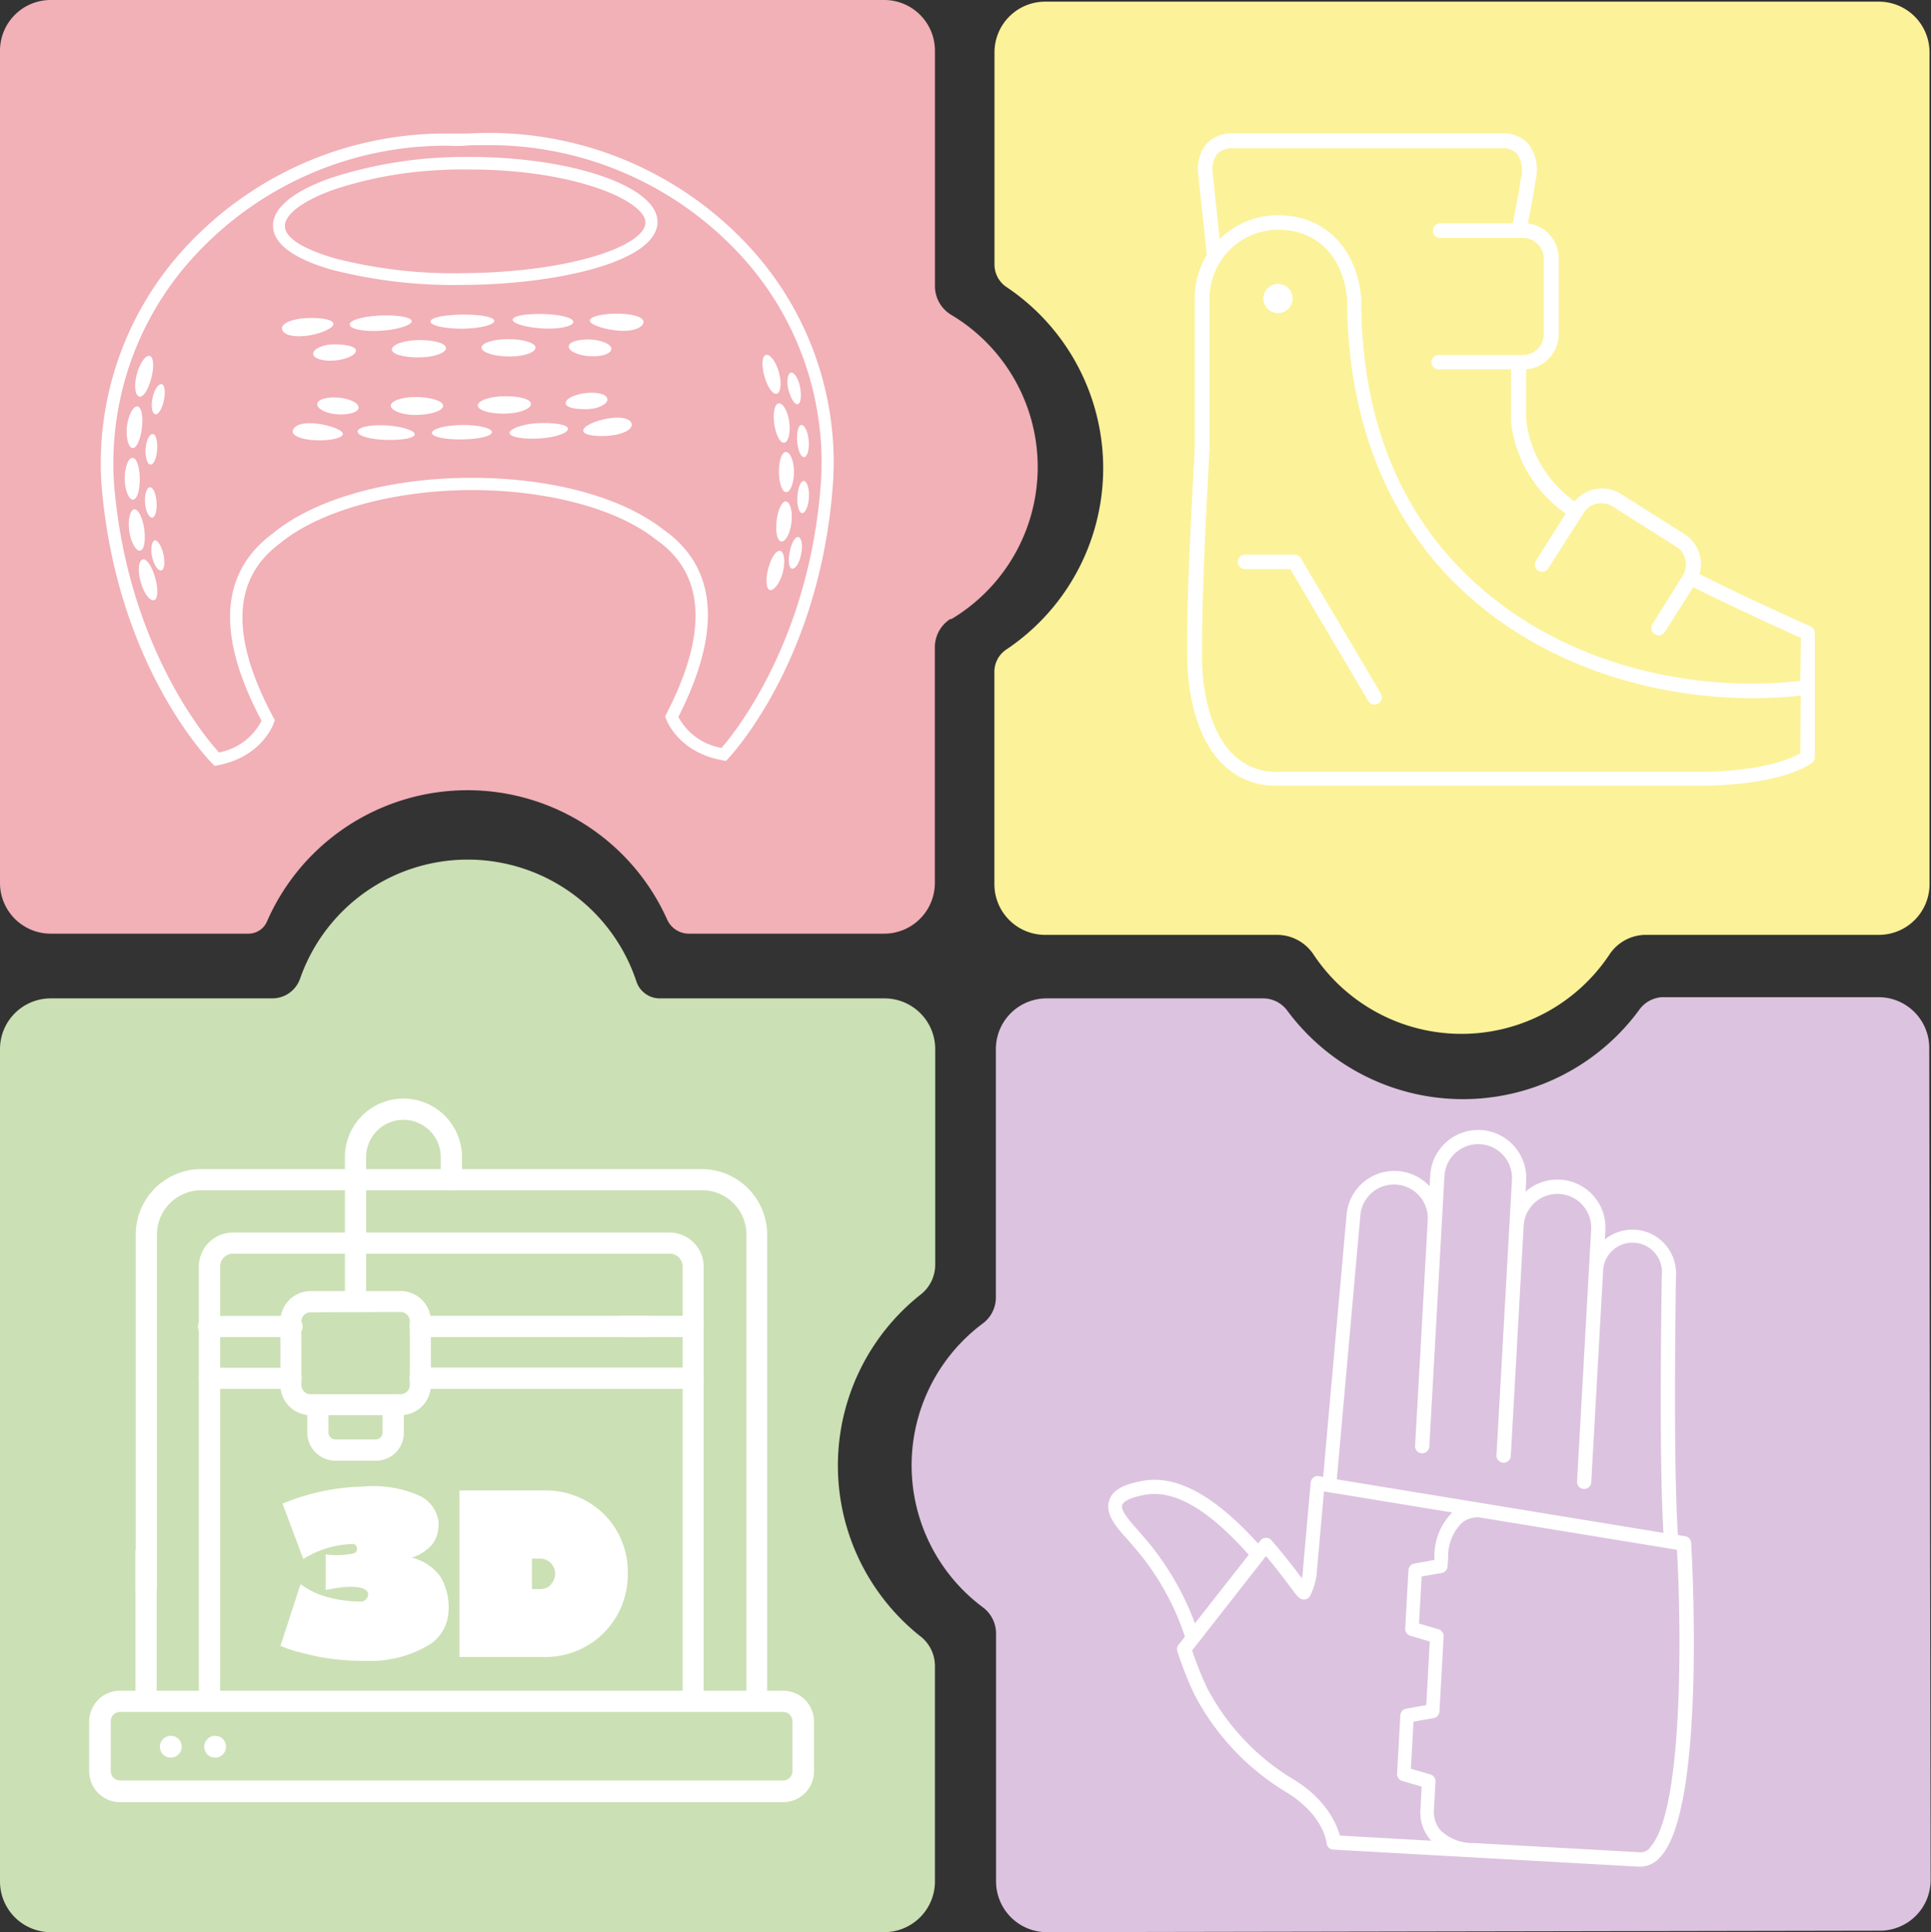 <svg xmlns="http://www.w3.org/2000/svg" viewBox="0 0 209.16 209.26"><rect x="0" y="0" width="209.16" height="209.26" fill="#333333" stroke="none"/><defs><style>.cls-1{fill:#f2b0b7;}.cls-2{fill:#fff;}.cls-3{fill:#dcc3df;}.cls-4{fill:#fcf29a;}.cls-5{fill:#cbe0b4;}</style></defs><g id="Camada_2" data-name="Camada 2"><g id="Camada_1-2" data-name="Camada 1"><path class="cls-1" d="M103,67a3.64,3.64,0,0,0-1.74,3.13V95.64a5.49,5.49,0,0,1-5.5,5.48H74.62a2.58,2.58,0,0,1-2.36-1.54,23.7,23.7,0,0,0-43.35.24,2.18,2.18,0,0,1-2,1.3H5.5A5.49,5.49,0,0,1,0,95.64V5.49A5.49,5.49,0,0,1,5.5,0H95.77a5.49,5.49,0,0,1,5.5,5.49V31A3.64,3.64,0,0,0,103,34.08a19.18,19.18,0,0,1,0,33Z"/><path class="cls-2" d="M78.64,82.41l-.35-.06c-4.81-.85-6.1-4.36-6.15-4.51l-.09-.27.13-.25C76.75,68.46,76.37,62.09,71,58.4,66.72,55,58.92,53,50.65,53.08s-16.16,2.3-20.35,5.79C25.14,62.7,24.93,69,29.63,77.74l.14.25-.09.26c-.05.15-1.27,3.69-6.06,4.63l-.35.07L23,82.7c-.43-.43-10.38-10.67-12-30.11a34.38,34.38,0,0,1,9.11-25.83,38.34,38.34,0,0,1,27.88-12.3c.76,0,1.51,0,2.26,0s1.46-.05,2.21-.06h0A38.34,38.34,0,0,1,80.64,26.17a34.43,34.43,0,0,1,9.62,25.65c-1.22,19.47-11,29.9-11.38,30.34Zm-5.16-4.76A6.54,6.54,0,0,0,78.16,81c1.5-1.73,9.71-11.94,10.79-29.25a33.1,33.1,0,0,0-9.26-24.67A37,37,0,0,0,52.53,15.72h0c-.74,0-1.47,0-2.21.06s-1.52,0-2.25,0A37,37,0,0,0,21.14,27.64a33.08,33.08,0,0,0-8.78,24.85c1.42,17.28,9.82,27.33,11.36,29a6.51,6.51,0,0,0,4.61-3.43c-4.9-9.22-4.52-16,1.16-20.24,4.45-3.71,12.37-6,21.15-6.07s16.59,2,21.17,5.57C77.68,61.42,78.25,68.25,73.48,77.65Z"/><path class="cls-2" d="M14.81,40.55c.32-1.25,1-2.14,1.42-2s.47,1.21.16,2.4-.85,2.11-1.3,2S14.49,41.8,14.81,40.55Z"/><path class="cls-2" d="M16.32,50.32c-.35,0-.61-.77-.55-1.7S16.2,47,16.54,47s.54.8.48,1.7S16.66,50.32,16.32,50.32Z"/><path class="cls-2" d="M16.49,56.07c-.35,0-.71-.67-.78-1.6s.19-1.7.54-1.7.64.71.71,1.61S16.83,56,16.49,56.07Z"/><path class="cls-2" d="M13.75,46.17c.16-1.27.7-2.23,1.15-2.15s.62,1.13.47,2.35-.57,2.18-1,2.16S13.6,47.44,13.75,46.17Z"/><path class="cls-2" d="M14.36,49.59c.45,0,.77,1,.78,2.25s-.28,2.24-.73,2.27-.89-1-.9-2.25S13.91,49.56,14.36,49.59Z"/><path class="cls-2" d="M14,57.52c-.18-1.27.11-2.33.55-2.36s.9.92,1.07,2.13,0,2.26-.43,2.35S14.18,58.78,14,57.52Z"/><path class="cls-2" d="M16.69,65c-.43.15-1.11-.72-1.46-2s-.2-2.33.24-2.42,1,.8,1.34,2S17.12,64.89,16.69,65Z"/><path class="cls-2" d="M17.47,61.78c-.33.09-.8-.57-1-1.49s0-1.71.29-1.77.74.62.94,1.5S17.81,61.69,17.47,61.78Z"/><path class="cls-2" d="M17.75,43.36c-.19.88-.57,1.56-.92,1.51s-.5-.84-.31-1.76.65-1.58,1-1.5S17.93,42.48,17.75,43.36Z"/><path class="cls-2" d="M53.31,30.77c-1,.05-1.91.08-2.86.08A53.2,53.2,0,0,1,36,29.23c-4.19-1.19-6.41-2.84-6.43-4.77s2.22-3.78,6.31-5.2A46.6,46.6,0,0,1,50.31,17c11.29-.11,20.87,3.1,20.91,7S62.47,30.28,53.31,30.77ZM47.93,18.41a43,43,0,0,0-11.64,2.08c-3.36,1.17-5.44,2.69-5.43,4S32.92,27,36.34,28a52,52,0,0,0,14.1,1.58h0c11.5-.12,19.49-3,19.47-5.49,0-2.35-7.85-5.84-19.58-5.73C49.52,18.34,48.72,18.36,47.93,18.41Z"/><path class="cls-2" d="M85.66,40.36c.34-.1.82.6,1,1.56s.08,1.8-.26,1.86-.76-.65-1-1.58S85.33,40.45,85.66,40.36Z"/><path class="cls-2" d="M85.49,45.68c.17,1.21-.11,2.23-.56,2.27s-.89-.88-1.06-2,0-2.17.45-2.26S85.32,44.46,85.49,45.68Z"/><path class="cls-2" d="M86,51.12c0,1.22-.4,2.2-.85,2.18s-.77-1-.78-2.17.28-2.14.74-2.18S86,49.89,86,51.12Z"/><path class="cls-2" d="M82.94,38.44c.43-.15,1.1.68,1.43,1.88s.18,2.24-.25,2.33-1-.76-1.32-1.9S82.52,38.59,82.94,38.44Z"/><path class="cls-2" d="M84.79,62c-.31,1.2-1,2-1.4,1.91s-.48-1.17-.18-2.32.83-2,1.28-1.93S85.1,60.8,84.79,62Z"/><path class="cls-2" d="M84.61,58.64c-.45-.08-.63-1.09-.49-2.26s.56-2.09,1-2.07.76,1,.61,2.27S85.05,58.72,84.61,58.64Z"/><path class="cls-2" d="M86.78,60c-.19,1-.65,1.67-1,1.59s-.42-.9-.24-1.83.58-1.65.92-1.6S87,59,86.78,60Z"/><path class="cls-2" d="M87.62,53.87c-.05,1-.41,1.74-.75,1.7s-.55-.83-.5-1.77.34-1.71.68-1.71S87.68,52.89,87.62,53.87Z"/><path class="cls-2" d="M87.09,49.51c-.35,0-.66-.74-.74-1.69s.09-1.74.44-1.79.72.71.81,1.69S87.43,49.5,87.09,49.51Z"/><path class="cls-2" d="M36.09,35.19c-.2.5-1.68,1.06-3.09,1.2s-2.36-.19-2.46-.77,1.11-1.13,2.83-1.18S36.29,34.69,36.09,35.19Z"/><path class="cls-2" d="M44.59,34.84c-.12.44-1.81.94-3.7,1s-3.16-.29-3-.78,1.86-.87,3.66-.9S44.71,34.4,44.59,34.84Z"/><path class="cls-2" d="M38.56,38c-.05.51-1.24,1-2.51,1.06s-2.15-.29-2.13-.77,1-1,2.29-1S38.61,37.53,38.56,38Z"/><path class="cls-2" d="M48.31,37.71c0,.53-1.37,1-3,1s-2.91-.36-2.87-.88,1.36-1,3-1S48.31,37.19,48.31,37.71Z"/><path class="cls-2" d="M58,37.61c.07.52-1.15,1-2.79,1s-3-.42-3.05-.94,1.27-.93,2.86-.94S57.92,37.1,58,37.61Z"/><path class="cls-2" d="M66.23,37.75c0,.48-.8.86-2.07.84s-2.47-.45-2.55-1,1-.86,2.27-.82S66.18,37.27,66.23,37.75Z"/><path class="cls-2" d="M53.53,34.71c.13.42-1.4.87-3.41.89s-3.59-.37-3.49-.81,1.66-.7,3.44-.72S53.4,34.28,53.53,34.71Z"/><path class="cls-2" d="M62.07,34.75c.25.46-1,.87-2.82.84s-3.56-.46-3.71-.89S56.67,34,58.4,34,61.82,34.28,62.07,34.75Z"/><path class="cls-2" d="M69.7,34.92c-.1.58-1.15,1-2.59.9s-3-.57-3.2-1,.92-.81,2.69-.85S69.81,34.32,69.7,34.92Z"/><path class="cls-2" d="M63.22,46.47c.27-.51,1.75-1.07,3.1-1.21s2.13.21,2.11.78-1.26,1.13-2.86,1.18S62.94,47,63.22,46.47Z"/><path class="cls-2" d="M55.2,46.81c.15-.45,1.79-1,3.6-1s3,.3,2.67.79-1.89.88-3.56.91S55.06,47.26,55.2,46.81Z"/><path class="cls-2" d="M61.27,43.59c.1-.52,1.32-1,2.58-1.05s2,.29,1.94.78-1.08,1-2.35,1S61.17,44.11,61.27,43.59Z"/><path class="cls-2" d="M51.75,43.91c0-.53,1.36-1,3-1s2.84.36,2.76.89-1.38,1-2.93,1S51.75,44.44,51.75,43.91Z"/><path class="cls-2" d="M42.33,44c-.11-.51,1.06-1,2.67-1s3,.41,3,.94-1.21.94-2.74,1S42.45,44.53,42.33,44Z"/><path class="cls-2" d="M34.37,43.89c-.13-.47.63-.86,1.86-.85s2.47.45,2.6,1-.84.87-2.08.84S34.5,44.37,34.37,43.89Z"/><path class="cls-2" d="M46.79,46.94c-.16-.43,1.28-.88,3.21-.91s3.4.38,3.28.82-1.6.72-3.24.74S46.94,47.38,46.79,46.94Z"/><path class="cls-2" d="M38.79,46.9c-.32-.47.77-.88,2.52-.85s3.41.46,3.59.9-1,.68-2.57.7S39.11,47.38,38.79,46.9Z"/><path class="cls-2" d="M31.71,46.75c0-.59.84-1,2.19-.91s2.86.56,3.18,1-.68.81-2.3.85S31.74,47.34,31.71,46.75Z"/><path class="cls-3" d="M203.68,209.1l-90.28.16a5.5,5.5,0,0,1-5.51-5.48l0-26.91a3.54,3.54,0,0,0-1.44-2.8,19.17,19.17,0,0,1,0-30.73,3.51,3.51,0,0,0,1.42-2.81l0-26.9a5.49,5.49,0,0,1,5.48-5.5l23.46,0a3.26,3.26,0,0,1,2.62,1.32,23.68,23.68,0,0,0,38.12-.07A3.27,3.27,0,0,1,180,108l23.46,0a5.49,5.49,0,0,1,5.51,5.47l.15,90.15A5.49,5.49,0,0,1,203.68,209.1Z"/><path class="cls-2" d="M183.18,167.09a.76.76,0,0,0-.64-.71l-.79-.13c-.56-8.34-.21-27.91-.21-28.09a4.73,4.73,0,0,0-7.71-3.92l.06-1a5.2,5.2,0,0,0-8.64-4.18l.06-1.18a5.2,5.2,0,0,0-10.39-.59l-.07,1.19a5.2,5.2,0,0,0-9,3.16l-2.53,28.31-.45-.08a.78.78,0,0,0-.9.7l-.87,9.79c0,.19-.06.38-.1.56-1.17-1.57-2.25-2.91-3.28-4.1a.77.77,0,0,0-.61-.26.73.73,0,0,0-.58.29l-.26.32c-4.72-5.21-8.82-7.45-12.47-6.79-2.13.38-3.29,1-3.65,2.11-.51,1.46.83,3,1.9,4.15l.62.72a28.28,28.28,0,0,1,5.68,9.9l-.7.88a.75.75,0,0,0-.12.72,38.68,38.68,0,0,0,1.83,4.63l0,0A26.87,26.87,0,0,0,139.16,194c4.19,2.48,4.52,5.49,4.53,5.62a.77.77,0,0,0,.73.7l33.14,1.85a2.89,2.89,0,0,0,2.23-1C184.84,196,183.25,168.27,183.18,167.09Zm-35.84-35.35a3.66,3.66,0,0,1,7.31.41l-1.37,24.43a.77.77,0,0,0,.72.82.79.79,0,0,0,.82-.73l1.64-29.3a3.66,3.66,0,0,1,7.31.41l-1.68,29.89a.78.78,0,0,0,1.55.09l1.4-25a3.66,3.66,0,0,1,7.31.41l-1.53,27.28a.77.77,0,0,0,1.54.08l1.28-22.78a3.19,3.19,0,1,1,6.36.38c0,.84-.35,19.36.18,27.89l-35.38-5.8Zm-23.53,34.63c-.19-.23-.42-.49-.66-.76-.72-.81-1.8-2-1.59-2.63.06-.16.4-.72,2.47-1.09,3.15-.57,6.85,1.57,11.23,6.5l-5.83,7.42A30.42,30.42,0,0,0,123.81,166.37ZM140,192.65a25.23,25.23,0,0,1-9.25-9.84,36.61,36.61,0,0,1-1.62-4.06l8-10.22c.93,1.1,1.89,2.34,2.93,3.75a4.85,4.85,0,0,0,.66.76.81.81,0,0,0,.63.19.82.82,0,0,0,.55-.37,7.39,7.39,0,0,0,.71-2.33l.8-9,13.9,2.28a6.64,6.64,0,0,0-1.94,4.69l0,.45-2.17.39a.78.78,0,0,0-.64.71l-.35,6.32a.78.78,0,0,0,.55.79l2.11.62-.38,6.89-2.17.39a.77.77,0,0,0-.64.71l-.35,6.32a.78.78,0,0,0,.55.79l2.11.62-.13,2.43a4.53,4.53,0,0,0,1,3.24,1.54,1.54,0,0,0,.17.19l-9.9-.56C144.78,197.56,143.67,194.85,140,192.65Zm38.74,7.46a1.35,1.35,0,0,1-1.06.5l-18-1A5,5,0,0,1,156,198.2a3.07,3.07,0,0,1-.68-2.12.13.13,0,0,0,0-.06l.17-3.06a.77.77,0,0,0-.55-.78l-2.12-.62.29-5.1,2.17-.38a.79.79,0,0,0,.64-.72l.45-8.11a.78.78,0,0,0-.55-.79l-2.12-.62.29-5.1,2.17-.38a.79.79,0,0,0,.64-.72l.06-1a5.06,5.06,0,0,1,1.48-3.7,2.68,2.68,0,0,1,1.9-.6l21.4,3.51C182.12,176.07,182.39,196.31,178.69,200.11Z"/><path class="cls-4" d="M203.48,101.25H178.35a4.74,4.74,0,0,0-4,2.1,19.24,19.24,0,0,1-32.09,0,4.75,4.75,0,0,0-4-2.1H113.21a5.49,5.49,0,0,1-5.5-5.49v-23a2.9,2.9,0,0,1,1.3-2.42,23.62,23.62,0,0,0,0-39.26,2.94,2.94,0,0,1-1.29-2.42v-23a5.49,5.49,0,0,1,5.5-5.48h90.27A5.49,5.49,0,0,1,209,5.61V95.76A5.49,5.49,0,0,1,203.48,101.25Z"/><path class="cls-2" d="M196.15,67.86c-2.38-1.07-7.12-3.21-12.07-5.68a3.85,3.85,0,0,0,.06-1.94,3.79,3.79,0,0,0-1.69-2.4l-6.9-4.36a3.86,3.86,0,0,0-5,.82,3.4,3.4,0,0,1-.3-.23,12.47,12.47,0,0,1-4.94-8.63V40a3.84,3.84,0,0,0,3.53-3.83V28a3.84,3.84,0,0,0-3.35-3.81c.22-1.05.57-2.84.84-4.65a4.74,4.74,0,0,0-.76-3.94,3.67,3.67,0,0,0-2.93-1.16h-29a3.77,3.77,0,0,0-3,1.18,4.36,4.36,0,0,0-.86,3.16l.94,8.84a8.94,8.94,0,0,0-1.31,4.67v16c-.08,1.66-.16,3.31-.25,5-.31,6.1-.61,11.85-.56,17.82,0,1.87.28,8.24,3.92,11.73a8,8,0,0,0,5.76,2.25h46c1.94,0,8.55-.18,11.95-2.43a.78.78,0,0,0,.35-.66V68.58A.79.79,0,0,0,196.15,67.86ZM195,81.59c-2.51,1.43-7.12,2-10.72,2H138.64a6.61,6.61,0,0,1-5-1.81c-3.19-3.06-3.44-8.88-3.44-10.59,0-5.93.25-11.67.56-17.74.09-1.64.17-3.29.25-5V32.33a7.46,7.46,0,0,1,7.46-7.45c4.17,0,7,2.87,7.45,7.49,0,13.54,4.65,24.76,13.44,32.44,10.89,9.51,25.4,11.68,35.7,10.52Zm0-7.85c-10,1.17-24.09-.89-34.66-10.12-8.56-7.48-12.9-18-12.9-31.29v-.07c-.49-5.44-4-8.95-9-8.95a9,9,0,0,0-6.33,2.58l-.77-7.26a2.81,2.81,0,0,1,.49-1.94,2.27,2.27,0,0,1,1.78-.63h29a2.15,2.15,0,0,1,1.73.61,3.34,3.34,0,0,1,.4,2.67c-.3,2-.69,3.9-.89,4.85H156a.79.79,0,1,0,0,1.58H165A2.27,2.27,0,0,1,167.22,28v8.14A2.27,2.27,0,0,1,165,38.45H156A.79.79,0,1,0,156,40h7.66V45.5s0,.07,0,.11a14,14,0,0,0,5.52,9.7l.42.32-3.22,5.08a.78.78,0,0,0,.24,1.09.79.79,0,0,0,1.09-.25l3.83-6a2.26,2.26,0,0,1,3.13-.7l6.89,4.35a2.24,2.24,0,0,1,1,1.42,2.28,2.28,0,0,1-.29,1.71L179,67.6a.78.78,0,0,0,.24,1.09.81.81,0,0,0,.42.12.78.78,0,0,0,.67-.37l3.08-4.85c4,2,8.11,3.89,11.67,5.5Z"/><path class="cls-2" d="M138.44,33.91a1.58,1.58,0,1,0-1.59-1.58A1.58,1.58,0,0,0,138.44,33.91Z"/><path class="cls-2" d="M140.9,60.45a.79.79,0,0,0-.68-.39h-5.35a.79.79,0,1,0,0,1.58h4.9l8.44,14.28a.79.79,0,0,0,.68.39.83.83,0,0,0,.4-.11.79.79,0,0,0,.28-1.08Z"/><path class="cls-5" d="M99.7,177.22a4.08,4.08,0,0,1,1.57,3.19v23.36a5.49,5.49,0,0,1-5.5,5.49H5.5A5.49,5.49,0,0,1,0,203.77V113.62a5.49,5.49,0,0,1,5.5-5.49h24a3.19,3.19,0,0,0,3-2.13,19.24,19.24,0,0,1,36.44.32,2.67,2.67,0,0,0,2.56,1.81h24.3a5.49,5.49,0,0,1,5.5,5.49V137a4.1,4.1,0,0,1-1.57,3.2,23.61,23.61,0,0,0,0,37.05Z"/><g id="g4612"><g id="path4614"><path class="cls-2" d="M19.68,189.15A1.18,1.18,0,1,1,18.51,188a1.17,1.17,0,0,1,1.17,1.17"/></g></g><g id="g4616"><g id="path4618"><path class="cls-2" d="M24.48,189.15A1.18,1.18,0,1,1,23.3,188a1.17,1.17,0,0,1,1.18,1.17"/></g></g><g id="g4620"><g id="path4622"><path class="cls-2" d="M38.51,141.86a1.15,1.15,0,0,1-1.15-1.14v-15.4a6.34,6.34,0,0,1,12.68,0v2.45a1.15,1.15,0,0,1-2.3,0v-2.45a4,4,0,0,0-8.08,0v15.39A1.14,1.14,0,0,1,38.51,141.86Z"/></g></g><g id="g4624"><g id="path4626"><path class="cls-2" d="M84.83,195.18H13a3.34,3.34,0,0,1-3.34-3.33v-5.42A3.34,3.34,0,0,1,13,183.11H84.83a3.34,3.34,0,0,1,3.34,3.33v5.42A3.34,3.34,0,0,1,84.83,195.18ZM13,185.41a1,1,0,0,0-1,1v5.42a1,1,0,0,0,1,1H84.83a1,1,0,0,0,1-1v-5.42a1,1,0,0,0-1-1Z"/></g></g><g id="g4628"><g id="path4630"><path class="cls-2" d="M15.82,185.41a1.16,1.16,0,0,1-1.15-1.15V168.15a1.15,1.15,0,1,1,2.3,0v16.11A1.15,1.15,0,0,1,15.82,185.41Z"/></g></g><g id="g4632"><g id="path4634"><path class="cls-2" d="M82,185.4a1.15,1.15,0,0,1-1.15-1.15V133.7a4.8,4.8,0,0,0-4.8-4.79H21.76A4.8,4.8,0,0,0,17,133.71V172a1.15,1.15,0,1,1-2.3,0V133.71a7.1,7.1,0,0,1,7.09-7.09H76a7.1,7.1,0,0,1,7.1,7.09v50.55A1.16,1.16,0,0,1,82,185.4Z"/></g></g><g id="g4636"><g id="path4638"><path class="cls-2" d="M75.09,185.4a1.15,1.15,0,0,1-1.15-1.15V137.17a1.39,1.39,0,0,0-1.39-1.39H25.24a1.39,1.39,0,0,0-1.39,1.39v47.08a1.16,1.16,0,0,1-2.31,0V137.18a3.69,3.69,0,0,1,3.69-3.69h47.3a3.7,3.7,0,0,1,3.69,3.69v47.08A1.16,1.16,0,0,1,75.09,185.4Z"/></g></g><g id="g4640"><g id="path4642"><path class="cls-2" d="M31.52,150.43H22.7a1.15,1.15,0,1,1,0-2.3h8.82a1.15,1.15,0,0,1,0,2.3Z"/></g></g><g id="g4644"><g id="path4646"><path class="cls-2" d="M31.52,144.81H22.7a1.15,1.15,0,1,1,0-2.29h8.82a1.15,1.15,0,1,1,0,2.29Z"/></g></g><g id="g4648"><g id="path4650"><path class="cls-2" d="M75.08,150.42H45.51a1.15,1.15,0,1,1,0-2.3H75.08a1.15,1.15,0,0,1,0,2.3Z"/></g></g><g id="g4652"><g id="path4654"><path class="cls-2" d="M70,144.81H45.51a1.15,1.15,0,1,1,0-2.3H70a1.15,1.15,0,0,1,0,2.3Z"/></g></g><g id="g4656"><g id="path4658"><path class="cls-2" d="M75.08,144.81H67.61a1.15,1.15,0,0,1,0-2.3h7.47a1.15,1.15,0,0,1,0,2.3Z"/></g></g><g id="g4660"><g id="path4662"><path class="cls-2" d="M43.39,153.27H33.64A3.27,3.27,0,0,1,30.37,150V143.1a3.28,3.28,0,0,1,3.28-3.27h9.75a3.27,3.27,0,0,1,3.27,3.27V150A3.27,3.27,0,0,1,43.39,153.27Zm-9.75-11.14a1,1,0,0,0-1,1V150a1,1,0,0,0,1,1h9.75a1,1,0,0,0,1-1V143.1a1,1,0,0,0-1-1Z"/></g></g><g id="g4664"><g id="path4666"><path class="cls-2" d="M40.69,158.2H36.34a3.06,3.06,0,0,1-3.06-3.05v-3a1.15,1.15,0,0,1,2.3,0v3a.76.76,0,0,0,.76.75h4.35a.75.75,0,0,0,.75-.75v-3a1.15,1.15,0,1,1,2.3,0v3A3,3,0,0,1,40.69,158.2Z"/></g></g><path class="cls-2" d="M35.28,172.2v-3.86a8.33,8.33,0,0,0,3.12-.13.5.5,0,0,0,.26-.35.59.59,0,0,0-.11-.47.48.48,0,0,0-.51-.16,10.55,10.55,0,0,0-5.19,1.62l-2.25-6A24.18,24.18,0,0,1,39.33,161a12.39,12.39,0,0,1,5.94.92,3.65,3.65,0,0,1,2.22,2.8,3.86,3.86,0,0,1-.18,1.62,3,3,0,0,1-.7,1.15,5.29,5.29,0,0,1-.9.71,3.87,3.87,0,0,1-.78.38l-.33.11a5.51,5.51,0,0,1,3.11,2.07,6.5,6.5,0,0,1,.86,3.93,4.46,4.46,0,0,1-2.42,3.64,12.2,12.2,0,0,1-6.28,1.55,29.37,29.37,0,0,1-3.12-.13,22.33,22.33,0,0,1-2.64-.4c-.72-.16-1.37-.33-2-.49a10,10,0,0,1-1.29-.43l-.44-.18,2.17-6.68a8.73,8.73,0,0,0,3.27,1.49,14.11,14.11,0,0,0,3.24.4.79.79,0,0,0,.77-.56c.12-.35,0-.63-.46-.84a2.66,2.66,0,0,0-.91-.18,7.58,7.58,0,0,0-1,0c-.27,0-.68.07-1.22.15Z"/><path class="cls-2" d="M68,170.22v.05c0,.38,0,.77-.05,1.19a8.89,8.89,0,0,1-8.86,8H49.76V161.42q9,0,9.53,0a9.06,9.06,0,0,1,4.25,1.16,8.67,8.67,0,0,1,3.14,3A8.78,8.78,0,0,1,68,170.22Zm-8.35,1.39a1.62,1.62,0,0,0,.48-1.17,1.64,1.64,0,0,0-1.63-1.64h-.88v3.3h.88A1.54,1.54,0,0,0,59.69,171.61Z"/></g></g></svg>